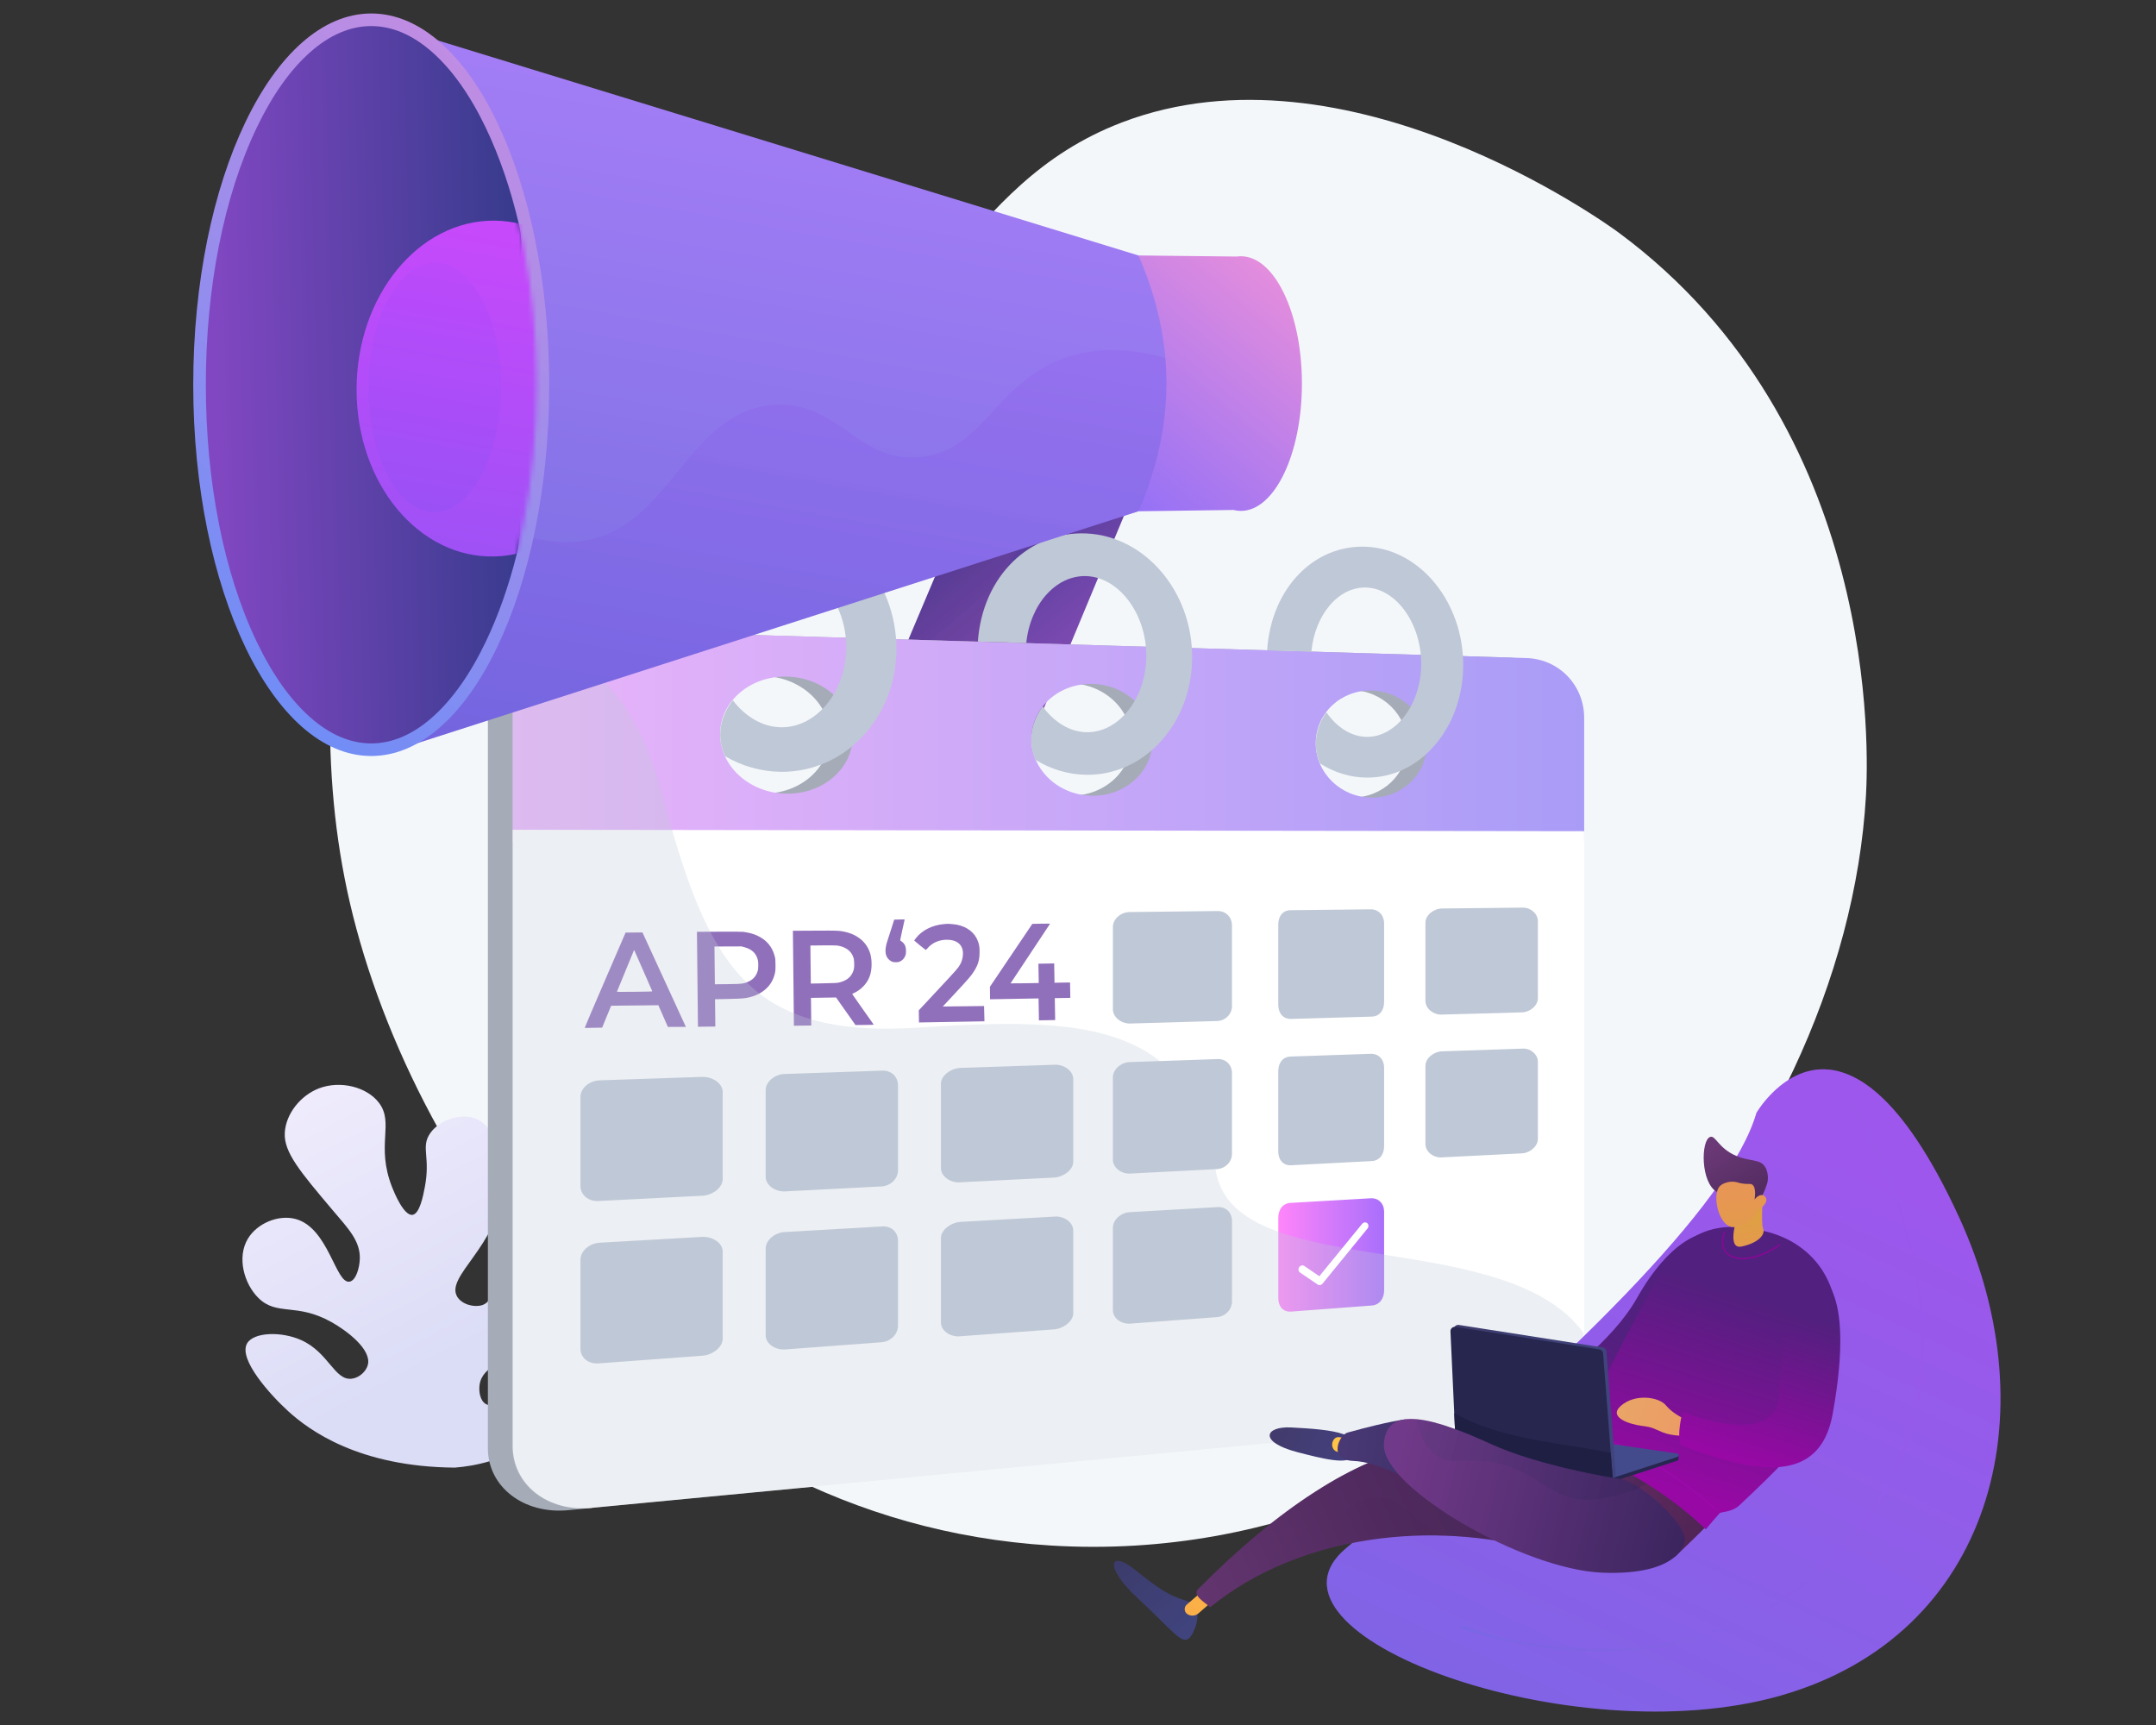 <svg width="480" height="384" viewBox="0 0 480 384" fill="none" xmlns="http://www.w3.org/2000/svg">
<rect x="0" y="0" width="480" height="384" fill="#333333" stroke="none"/>
<path d="M249.833 27.232C212.792 41.346 209.244 77.426 175.893 80.522C146.834 83.22 135.788 57.103 115.398 61.782C84.337 68.911 64.809 139.877 77.284 198.229C90.164 258.482 144.285 338.58 233.945 344.046C334.608 350.183 410.775 258.023 415.425 177.147C415.928 168.401 418.898 95.118 360.436 51.827C357.515 49.664 299.906 8.151 249.833 27.232Z" fill="#F4F7FA"/>
<path d="M101.264 326.705C105.949 326.333 111.943 325.031 117.696 321.27C123.92 317.201 132.027 308.838 129.911 303.569C129.121 301.602 126.846 299.917 124.847 300.078C121.893 300.315 121.549 304.418 116.42 308.88C115.472 309.705 110.572 313.969 108.135 312.532C106.924 311.818 106.566 309.838 106.763 308.334C107.341 303.933 112.713 303.258 117.878 298.494C123.114 293.665 127.479 285.241 124.984 279.545C123.55 276.272 119.758 273.687 117.265 274.414C116.199 274.724 115.524 275.595 112.289 282.583C109.634 288.319 109.044 289.991 107.332 290.535C105.57 291.095 102.831 290.392 101.79 288.656C99.078 284.136 110.797 277.461 111.862 264.809C112.339 259.139 110.805 250.736 105.67 248.934C102.199 247.717 97.254 249.576 95.467 252.761C93.855 255.631 95.813 257.791 94.584 264.24C94.21 266.196 93.443 270.223 91.823 270.435C89.921 270.683 87.793 265.548 87.301 264.298C83.598 254.884 87.844 250.043 84.352 245.473C81.63 241.909 75.706 240.478 71.012 242.278C66.906 243.853 63.62 247.949 63.401 252.193C63.178 256.512 66.81 260.812 74.075 269.41C77.52 273.488 80.261 276.243 80.105 280.296C80.029 282.272 79.246 285.051 77.831 285.305C74.707 285.865 73.17 273.288 65.767 271.346C61.978 270.351 57.27 272.305 55.201 275.721C52.666 279.906 54.364 285.837 57.549 288.956C61.704 293.025 65.966 289.933 73.784 294.304C77.253 296.243 82.704 300.367 81.906 303.778C81.558 305.263 80.002 306.718 78.293 306.912C74.464 307.346 73.199 301.071 67.043 298.312C62.607 296.325 56.474 296.539 55.017 299.041C52.96 302.572 60.265 310.59 64.149 314.132C68.844 318.415 79.916 326.536 101.264 326.705Z" fill="url(#paint0_linear_4916_40768)"/>
<path opacity="0.5" d="M364.07 324.692C363.451 314.196 370.403 292.816 375.461 282.709C380.411 272.819 385.146 257.173 385.193 257.016L385.501 257.109C385.454 257.266 380.711 272.938 375.749 282.853C370.707 292.928 363.775 314.229 364.391 324.673L364.07 324.692Z" fill="#F7F7F7"/>
<path d="M209.12 189.01C215.305 188.614 221.145 184.696 223.658 178.661L259.086 93.562C262.312 85.813 258.673 77.043 250.918 73.933C243.108 70.802 230.933 74.49 227.625 82.321L191.278 168.344C187.852 176.454 191.716 185.323 199.866 188.113C201.873 188.8 207.08 189.141 209.12 189.01Z" fill="url(#paint1_linear_4916_40768)"/>
<path opacity="0.3" d="M250.918 73.933C243.108 70.802 230.933 74.49 227.625 82.321L194.392 160.975C199.953 159.546 206.538 159.674 212.858 154.133C223.379 144.907 218.203 133.084 226.543 122.553C230.355 117.739 237.408 112.671 251.766 111.146L259.086 93.562C262.312 85.813 258.673 77.043 250.918 73.933Z" fill="url(#paint2_linear_4916_40768)"/>
<path d="M349.016 159.908C349.016 152.649 343.138 146.588 335.756 146.368L126.478 140.119C116.523 139.822 108.621 146.516 108.621 155.075V322.396C108.621 330.956 116.55 337.13 126.505 336.181L131.843 335.671L132.124 334.425L335.787 310.164C343.169 309.46 349.016 309.061 349.016 301.803V159.908H349.016ZM170.006 176.653C161.752 176.598 154.995 170.639 154.995 163.343C154.995 156.048 161.752 150.295 170.006 150.491C178.171 150.686 184.727 156.643 184.727 163.797C184.727 170.951 178.171 176.708 170.006 176.653ZM238.458 177.11C230.932 177.06 224.772 171.373 224.772 164.408C224.772 157.444 230.932 151.945 238.458 152.125C245.907 152.303 251.89 157.987 251.89 164.823C251.89 171.658 245.907 177.16 238.458 177.11ZM301.019 177.528C294.128 177.482 288.491 172.043 288.491 165.381C288.491 158.719 294.128 153.453 301.019 153.618C307.842 153.78 313.325 159.216 313.325 165.761C313.325 172.305 307.842 177.573 301.019 177.528Z" fill="#A5ACB7"/>
<path d="M352.695 187.322V159.83C352.695 152.594 347.147 146.704 339.81 146.485L131.804 140.283C127.651 140.16 123.958 141.195 120.891 143.17C116.689 145.872 114.141 150.107 114.141 155.027V187.322L352.695 187.322ZM305.383 153.72C312.163 153.882 317.616 159.298 317.616 165.827C317.616 172.35 312.163 177.6 305.383 177.554C298.537 177.509 292.931 172.09 292.931 165.451C292.931 158.804 298.537 153.557 305.383 153.72ZM243.223 152.237C250.622 152.413 256.571 158.076 256.571 164.895C256.571 171.708 250.622 177.189 243.223 177.139C235.748 177.089 229.624 171.424 229.624 164.484C229.625 157.537 235.748 152.058 243.223 152.237ZM175.23 150.614C183.337 150.808 189.853 156.741 189.853 163.877C189.853 171.005 183.337 176.739 175.23 176.685C167.035 176.63 160.319 170.695 160.319 163.426C160.319 156.149 167.035 150.419 175.23 150.614Z" fill="url(#paint3_linear_4916_40768)"/>
<path d="M114.141 184.711V321.892C114.141 330.419 121.821 336.609 131.706 335.666L339.761 315.828C347.1 315.128 352.695 308.732 352.695 301.492V185.031L114.141 184.711Z" fill="white"/>
<path fill-rule="evenodd" clip-rule="evenodd" d="M200.232 214.092C200.845 213.858 201.29 213.407 201.556 212.747C201.672 212.459 201.695 212.307 201.704 211.783C201.722 210.603 201.394 209.966 200.475 209.403C200.389 209.35 200.42 209.168 200.881 207.071C201.156 205.82 201.39 204.763 201.403 204.722C201.42 204.664 201.181 204.656 200.251 204.685L199.077 204.721L198.383 206.913C198.001 208.118 197.618 209.308 197.531 209.557C197.184 210.551 197.057 211.587 197.196 212.292C197.347 213.06 197.818 213.687 198.49 214.016C198.8 214.168 198.915 214.192 199.383 214.2C199.808 214.208 199.985 214.186 200.232 214.092ZM203.888 208.87C205.234 207.117 207.526 205.95 210.081 205.717C210.408 205.688 210.736 205.659 210.809 205.653C211.152 205.627 212.501 205.74 212.996 205.836C215.362 206.293 217.081 207.662 217.762 209.63C218.023 210.386 218.101 210.959 218.088 212.025C218.067 213.744 217.758 214.776 216.815 216.272C216.237 217.189 215.53 218.009 212.722 221.025L209.899 224.056L214.493 224.004L219.087 223.953L219.131 225.652L219.175 227.351L211.886 227.48L204.597 227.608L204.576 226.257L204.556 224.906L208.524 220.651C213.188 215.65 213.284 215.542 213.765 214.687C214.32 213.702 214.535 212.333 214.287 211.368C213.941 210.022 212.815 209.267 211.057 209.201C209.203 209.132 207.568 209.817 206.467 211.125C206.231 211.406 206.139 211.479 206.07 211.443C205.925 211.367 203.532 209.417 203.531 209.374C203.53 209.353 203.691 209.125 203.888 208.87ZM220.394 219.658L225.113 212.658L229.833 205.659L231.821 205.623C233.403 205.595 233.798 205.602 233.758 205.661C233.273 206.37 224.984 218.882 224.984 218.905C224.984 218.923 226.397 218.912 228.123 218.882L231.262 218.826L231.224 216.676L231.186 214.527L232.942 214.496L234.697 214.465L234.735 216.615L234.773 218.765L236.502 218.734L238.231 218.704L238.261 220.418L238.291 222.132L236.562 222.162L234.833 222.193L234.876 224.633L234.919 227.074L233.111 227.106L231.302 227.138L231.259 224.697L231.216 222.257L225.815 222.352L220.415 222.447L220.405 221.052L220.394 219.658Z" fill="#9170BB"/>
<path fill-rule="evenodd" clip-rule="evenodd" d="M134.75 218.086C132.26 223.848 130.224 228.623 130.225 228.697L130.227 228.831L132.141 228.795L134.055 228.759L135.058 226.322L136.061 223.885L141.318 223.828L146.575 223.772L147.636 226.187L148.697 228.602L150.696 228.596L152.695 228.59L152.406 227.956C151.853 226.742 143.233 207.986 143.131 207.777L143.029 207.566L141.153 207.587L139.276 207.609L134.75 218.086ZM155.278 217.993L155.392 228.559L157.323 228.539L159.254 228.518L159.222 225.478L159.189 222.439L162.159 222.375C165.253 222.308 165.821 222.262 166.927 221.988C169.664 221.311 171.638 219.593 172.357 217.262C172.63 216.377 172.67 216.02 172.651 214.675C172.633 213.487 172.624 213.403 172.447 212.751C171.902 210.753 170.683 209.296 168.773 208.362C167.837 207.903 166.849 207.625 165.496 207.439C165.179 207.396 163.432 207.383 160.096 207.401L155.165 207.427L155.278 217.993ZM176.639 217.764L176.752 228.331L178.684 228.31L180.615 228.289L180.582 225.212L180.549 222.136L183.007 222.097C184.359 222.075 185.615 222.055 185.799 222.052L186.133 222.046L188.298 225.115L190.462 228.184L192.506 228.162C194.127 228.144 194.541 228.125 194.504 228.066C194.479 228.026 193.394 226.492 192.094 224.658C190.793 222.823 189.73 221.304 189.731 221.28C189.732 221.257 189.96 221.129 190.236 220.996C190.954 220.651 191.544 220.232 192.121 219.657C193.464 218.321 194.07 216.711 194.046 214.535C194.028 212.804 193.638 211.511 192.766 210.288C191.736 208.845 189.957 207.784 187.897 207.385C186.685 207.151 186.514 207.145 181.457 207.172L176.526 207.198L176.639 217.764ZM165.649 210.832C166.988 211.18 167.89 211.824 168.377 212.783C168.737 213.492 168.834 213.986 168.813 215.004C168.797 215.709 168.771 215.91 168.648 216.277C168.303 217.297 167.728 217.966 166.793 218.433C165.68 218.99 165.284 219.042 161.889 219.08L159.153 219.11L159.108 214.906L159.063 210.701L162.063 210.69L165.062 210.679L165.649 210.832ZM186.306 210.478C186.99 210.57 187.453 210.7 188.009 210.956C188.983 211.406 189.627 212.1 189.97 213.072C190.112 213.475 190.14 213.661 190.169 214.382C190.211 215.395 190.125 215.894 189.791 216.589C189.276 217.658 188.297 218.361 186.853 218.701C186.317 218.827 186.088 218.84 183.397 218.894L180.515 218.951L180.469 214.715L180.424 210.479L183.16 210.451C184.673 210.436 186.079 210.448 186.306 210.478ZM143.231 216.115C144.31 218.577 145.207 220.625 145.223 220.665C145.247 220.724 144.437 220.747 141.29 220.781C137.817 220.818 137.332 220.813 137.36 220.736C137.444 220.507 141.067 211.686 141.118 211.587C141.165 211.494 141.184 211.489 141.223 211.556C141.248 211.602 142.152 213.653 143.231 216.115Z" fill="#9170BB"/>
<path d="M274.279 205.995C274.279 204.214 272.972 202.787 271.081 202.809L251.507 203.03C249.558 203.052 247.773 204.544 247.773 206.358V224.668C247.773 226.482 249.673 227.899 251.621 227.844L270.927 227.292C272.819 227.238 274.279 225.751 274.279 223.97V205.995Z" fill="#BFC8D6"/>
<path d="M308.151 205.538C308.151 203.8 306.955 202.406 305.154 202.426L287.327 202.62C285.474 202.641 284.59 204.078 284.59 205.846V223.692C284.59 225.46 285.607 226.87 287.46 226.818L305.392 226.307C307.193 226.256 308.151 224.819 308.151 223.081V205.538Z" fill="#BFC8D6"/>
<path d="M342.385 205.083C342.385 203.387 340.771 202.028 339.056 202.047L321.023 202.24C319.258 202.26 317.352 203.67 317.352 205.396V222.817C317.352 224.543 319.146 225.905 320.91 225.855L338.876 225.358C340.592 225.309 342.385 223.897 342.385 222.202V205.083Z" fill="#BFC8D6"/>
<path d="M274.279 238.872C274.279 237.091 272.972 235.695 271.081 235.76L251.507 236.434C249.558 236.502 247.773 238.034 247.773 239.848V258.158C247.773 259.972 249.673 261.346 251.621 261.245L270.927 260.246C272.819 260.148 274.279 258.627 274.279 256.847V238.872Z" fill="#BFC8D6"/>
<path d="M308.151 237.628C308.151 235.89 306.955 234.526 305.154 234.588L287.327 235.198C285.474 235.262 284.59 236.722 284.59 238.49V256.337C284.59 258.105 285.607 259.49 287.46 259.394L305.392 258.464C307.193 258.371 308.151 256.91 308.151 255.172V237.628Z" fill="#BFC8D6"/>
<path d="M342.385 236.396C342.385 234.7 340.771 233.373 339.056 233.432L321.023 234.032C319.258 234.092 317.352 235.536 317.352 237.262V254.683C317.352 256.409 319.146 257.738 320.91 257.646L338.876 256.743C340.592 256.654 342.385 255.211 342.385 253.515V236.396Z" fill="#BFC8D6"/>
<path d="M160.894 243.062C160.894 241.138 158.548 239.649 156.339 239.725L133.525 240.496C131.244 240.574 129.234 242.219 129.234 244.182V263.996C129.234 265.959 130.957 267.471 133.239 267.353L156.403 266.176C158.612 266.062 160.894 264.404 160.894 262.48V243.062Z" fill="#BFC8D6"/>
<path d="M199.92 241.607C199.92 239.733 198.505 238.262 196.41 238.335L174.66 239.083C172.499 239.158 170.469 240.776 170.469 242.687V261.975C170.469 263.886 172.643 265.325 174.804 265.213L196.206 264.109C198.301 264.001 199.92 262.399 199.92 260.525V241.607Z" fill="#BFC8D6"/>
<path d="M238.939 240.201C238.939 238.375 236.873 236.953 234.884 237.022L213.852 237.729C211.801 237.8 209.488 239.371 209.488 241.233V260.024C209.488 261.886 211.569 263.302 213.62 263.196L234.681 262.133C236.67 262.03 238.939 260.458 238.939 258.632L238.939 240.201Z" fill="#BFC8D6"/>
<path d="M274.279 271.75C274.279 269.97 272.972 268.604 271.081 268.713L251.507 269.841C249.558 269.953 247.773 271.526 247.773 273.34V291.651C247.773 293.465 249.673 294.795 251.621 294.649L270.927 293.203C272.819 293.061 274.279 291.506 274.279 289.726V271.75Z" fill="#BFC8D6"/>
<path d="M308.151 269.716C308.151 267.978 306.955 266.644 305.154 266.748L287.327 267.774C285.474 267.881 284.59 269.364 284.59 271.132V288.979C284.59 290.747 285.607 292.106 287.46 291.968L305.392 290.619C307.193 290.485 308.151 288.998 308.151 287.26V269.716Z" fill="url(#paint4_linear_4916_40768)"/>
<path d="M160.894 278.58C160.894 276.656 158.548 275.216 156.339 275.344L133.525 276.64C131.244 276.772 129.234 278.461 129.234 280.423V300.237C129.234 302.2 130.957 303.673 133.239 303.502L156.403 301.793C158.612 301.628 160.894 299.922 160.894 297.998V278.58Z" fill="#BFC8D6"/>
<path d="M199.92 276.209C199.92 274.335 198.505 272.898 196.41 273.019L174.66 274.269C172.499 274.393 170.469 276.056 170.469 277.967V297.255C170.469 299.166 172.643 300.558 174.804 300.396L196.206 298.796C198.301 298.64 199.92 297.001 199.92 295.127V276.209Z" fill="#BFC8D6"/>
<path d="M238.939 273.911C238.939 272.085 236.873 270.704 234.884 270.819L213.852 272.006C211.801 272.124 209.488 273.741 209.488 275.602V294.394C209.488 296.255 211.569 297.628 213.62 297.474L234.681 295.932C236.67 295.783 238.939 294.168 238.939 292.342L238.939 273.911Z" fill="#BFC8D6"/>
<path d="M173.856 115.599C160.022 114.95 148.457 125.439 147.332 140.747L159.147 141.099C160.105 131.993 166.479 125.235 173.856 125.533C181.779 125.852 188.409 134.34 188.409 144.117C188.409 153.894 181.779 162.026 173.856 161.896C169.709 161.828 165.88 159.492 163.146 155.875C161.559 157.919 158.818 162.615 161.413 168.328C165.144 170.512 169.382 171.768 173.856 171.812C188.146 171.953 199.575 159.692 199.575 144.436C199.575 129.179 188.146 116.269 173.856 115.599Z" fill="#BFC8D6"/>
<path d="M241.913 118.755C229.283 118.163 218.733 128.203 217.707 142.823L228.484 143.144C229.359 134.443 235.177 127.977 241.913 128.249C249.15 128.541 255.209 136.644 255.209 145.992C255.209 155.34 249.15 163.119 241.913 163C238.126 162.938 234.63 160.709 232.134 157.255C230.686 159.209 228.184 163.697 230.553 169.153C233.958 171.238 237.827 172.436 241.913 172.476C254.969 172.605 265.419 160.875 265.419 146.283C265.42 131.692 254.969 119.368 241.913 118.755Z" fill="#BFC8D6"/>
<path d="M304.237 121.713C292.686 121.171 283.042 130.789 282.105 144.765L291.956 145.059C292.755 136.738 298.075 130.545 304.237 130.794C310.861 131.061 316.408 138.806 316.408 147.751C316.408 156.696 310.861 164.144 304.237 164.035C300.773 163.978 297.575 161.849 295.293 158.548C293.968 160.418 291.681 164.711 293.847 169.927C296.96 171.919 300.5 173.063 304.237 173.1C316.189 173.218 325.761 161.985 325.761 148.018C325.761 134.05 316.188 122.274 304.237 121.713Z" fill="#BFC8D6"/>
<path opacity="0.3" d="M352.554 296.729V301.494C352.554 308.73 347.006 315.127 339.67 315.827L131.568 335.665C121.687 336.607 114 330.418 114 321.894V155.027C114 150.108 116.545 145.787 120.747 143.086C129.83 145.952 141.365 154.049 147.266 176.234C157.602 215.073 166.396 231.356 205.185 228.721C229.347 227.08 247.536 227.273 258.743 236.628C264.717 241.607 268.756 249.227 270.672 260.635C271.791 267.302 276.784 271.267 283.882 273.932C290.79 276.536 299.478 277.908 308.686 279.383C325.404 282.049 344.087 285.024 352.554 296.729Z" fill="#BFC8D6"/>
<path d="M293.84 286.075C293.674 286.088 293.506 286.048 293.363 285.95L289.428 283.274C289.062 283.026 288.981 282.498 289.245 282.096C289.51 281.694 290.021 281.57 290.385 281.819L293.729 284.097L303.264 272.429C303.563 272.063 304.071 272.002 304.398 272.294C304.726 272.586 304.748 273.119 304.449 273.486L294.439 285.75C294.28 285.945 294.061 286.057 293.84 286.075Z" fill="white"/>
<path d="M391.042 247.745C391.042 247.745 410.232 214.516 436.185 271.024C456.393 315.026 443.332 363.978 396.58 377.41C349.829 390.842 276.809 363.714 299.729 344.596C348.347 304.042 385.247 268.096 391.042 247.745Z" fill="url(#paint5_linear_4916_40768)"/>
<g opacity="0.35">
<path d="M415.121 277.607C416.488 281.631 416.797 293.097 416.22 306.282C415.706 318.045 416.774 324.194 398.061 332.749C391.647 335.682 387.211 344.987 377.39 350.522C372.937 353.032 356.164 362.112 334.502 358.443C320.169 356.015 309.497 348.985 302.311 342.435C349.645 302.769 385.349 267.735 391.042 247.746C391.042 247.746 398.053 235.615 409.329 238.487C406.594 241.537 405.665 249.749 415.121 277.607Z" fill="url(#paint6_linear_4916_40768)"/>
</g>
<g opacity="0.13">
<path d="M321.752 364.044C343.862 376.253 380.789 383.705 408.3 363.271C433.773 344.351 436.043 312.666 436.892 302.996C438.376 286.097 435.075 271.381 430.314 259.512C432.227 262.855 434.186 266.672 436.184 271.024C456.393 315.026 443.332 363.978 396.58 377.41C350.562 390.631 279.093 364.555 298.721 345.502C304.299 351.794 311.825 358.562 321.752 364.044Z" fill="url(#paint7_linear_4916_40768)"/>
</g>
<path opacity="0.3" d="M356.584 367.668C357.239 367.668 357.897 367.661 358.562 367.646C375.638 367.265 399.612 361.593 416.849 336.739C431.409 315.747 429.46 292.055 425.262 275.878C420.718 258.369 412.63 245.645 412.549 245.519C412.458 245.377 412.27 245.337 412.129 245.427C411.987 245.518 411.946 245.706 412.037 245.847C412.118 245.973 420.161 258.628 424.678 276.047C428.84 292.097 430.774 315.595 416.35 336.392C399.258 361.036 375.483 366.66 358.549 367.038C340.173 367.447 325.686 361.958 325.541 361.902C325.386 361.842 325.209 361.92 325.149 362.077C325.088 362.234 325.166 362.41 325.323 362.47C325.463 362.524 339.047 367.668 356.584 367.668Z" fill="url(#paint8_linear_4916_40768)"/>
<path d="M276.265 57.043C275.96 57.043 275.658 57.066 275.358 57.108L253.458 56.867V113.812L274.606 113.522C275.149 113.66 275.703 113.732 276.265 113.732C283.771 113.732 289.855 101.042 289.855 85.388C289.855 69.734 283.771 57.043 276.265 57.043Z" fill="url(#paint9_linear_4916_40768)"/>
<path d="M253.458 56.867C261.754 75.829 261.754 94.723 253.458 113.811L90.548 166.189L88.866 6.363L253.458 56.867Z" fill="url(#paint10_linear_4916_40768)"/>
<path opacity="0.3" d="M134.526 119.211C150.015 113.343 154.828 90.871 172.811 90.115C186.922 89.521 191.173 103.222 204.999 101.744C219.151 100.232 221.528 84.973 237.377 79.595C244.584 77.149 252.122 77.601 259.44 79.668C260.422 90.993 258.438 102.355 253.458 113.813L90.548 166.19L100.186 111.925C116.249 121.294 127.016 122.056 134.526 119.211Z" fill="url(#paint11_linear_4916_40768)"/>
<path d="M82.649 168.293C60.764 168.293 43.021 131.291 43.021 85.647C43.021 40.002 60.764 3 82.649 3C104.535 3 122.277 40.002 122.277 85.647C122.277 131.291 104.535 168.293 82.649 168.293Z" fill="url(#paint12_linear_4916_40768)"/>
<path d="M82.649 165.49C78.003 165.49 73.437 163.54 69.079 159.696C64.644 155.783 60.633 150.124 57.157 142.875C49.85 127.635 45.825 107.312 45.825 85.647C45.825 63.983 49.85 43.659 57.157 28.419C60.633 21.17 64.644 15.511 69.079 11.598C73.437 7.754 78.003 5.805 82.649 5.805C87.296 5.805 91.861 7.754 96.219 11.598C100.655 15.511 104.666 21.17 108.142 28.419C111.197 34.791 113.679 42.052 115.532 49.928C118.111 60.889 110.657 72.331 110.657 84.937C110.657 98.341 117.933 111.943 115.027 123.434C113.237 130.515 110.928 137.064 108.142 142.875C104.666 150.124 100.655 155.783 96.219 159.696C91.861 163.54 87.296 165.49 82.649 165.49Z" fill="url(#paint13_linear_4916_40768)"/>
<mask id="mask0_4916_40768" style="mask-type:luminance" maskUnits="userSpaceOnUse" x="45" y="5" width="75" height="161">
<path d="M82.641 165.493C77.995 165.493 73.429 163.544 69.071 159.7C64.636 155.787 60.624 150.128 57.148 142.879C49.841 127.639 45.817 107.316 45.817 85.651C45.817 63.986 49.841 43.663 57.148 28.423C60.624 21.174 64.636 15.515 69.071 11.602C73.429 7.758 77.995 5.809 82.641 5.809C87.287 5.809 91.853 7.758 96.211 11.602C100.646 15.515 104.658 21.174 108.134 28.423C115.441 43.663 119.465 63.986 119.465 85.651C119.465 107.316 115.441 127.639 108.134 142.879C104.658 150.128 100.646 155.787 96.211 159.7C91.853 163.544 87.287 165.493 82.641 165.493Z" fill="white"/>
</mask>
<g mask="url(#mask0_4916_40768)">
<path d="M79.382 86.734C79.382 107.673 93.247 124.299 110.109 123.875C126.71 123.457 139.98 106.621 139.98 86.265C139.98 65.909 126.71 49.279 110.109 49.118C93.247 48.955 79.382 65.795 79.382 86.734Z" fill="url(#paint14_linear_4916_40768)"/>
</g>
<mask id="mask1_4916_40768" style="mask-type:luminance" maskUnits="userSpaceOnUse" x="45" y="5" width="75" height="161">
<path d="M82.641 165.493C77.995 165.493 73.429 163.544 69.071 159.7C64.636 155.787 60.624 150.128 57.148 142.879C49.841 127.639 45.817 107.316 45.817 85.651C45.817 63.986 49.841 43.663 57.148 28.423C60.624 21.174 64.636 15.515 69.071 11.602C73.429 7.758 77.995 5.809 82.641 5.809C87.287 5.809 91.853 7.758 96.211 11.602C100.646 15.515 104.658 21.174 108.134 28.423C115.441 43.663 119.465 63.986 119.465 85.651C119.465 107.316 115.441 127.639 108.134 142.879C104.658 150.128 100.646 155.787 96.211 159.7C91.853 163.544 87.287 165.493 82.641 165.493Z" fill="white"/>
</mask>
<g mask="url(#mask1_4916_40768)">
<path opacity="0.3" d="M82.048 86.394C82.048 101.943 88.804 114.289 97.019 113.974C105.108 113.664 111.574 101.162 111.574 86.046C111.574 70.93 105.108 58.581 97.019 58.462C88.804 58.341 82.048 70.846 82.048 86.394Z" fill="url(#paint15_linear_4916_40768)"/>
</g>
<path d="M264.886 364.528C266.105 363.216 268.288 357.569 264.306 356.409C260.301 355.242 258.076 353.764 252.561 349.344C247.047 344.924 245.631 348.72 253.419 355.899C261.208 363.078 263.153 366.393 264.886 364.528Z" fill="url(#paint16_linear_4916_40768)"/>
<path d="M270.105 356.279L266.825 359.143C266.14 359.741 265.143 359.818 264.374 359.332C264.016 359.105 263.787 358.722 263.756 358.299C263.726 357.876 263.898 357.464 264.22 357.189L269.015 353.086L270.105 356.279Z" fill="url(#paint17_linear_4916_40768)"/>
<path d="M368.352 328.702C374.148 333.779 362.05 350.43 342.723 345.033C319.303 338.493 289.518 341.432 269.44 357.779C268.275 356.743 265.39 355.117 266.71 353.783C284.848 335.442 301.647 324.913 315.562 322.088C336.599 317.816 351.849 314.245 368.352 328.702Z" fill="url(#paint18_linear_4916_40768)"/>
<g opacity="0.24">
<path d="M300.411 335.676C297.014 337.652 296.289 333.637 294.536 330.995C302.06 326.376 309.125 323.395 315.566 322.088C336.603 317.816 351.853 314.245 368.356 328.702C374.151 333.779 362.053 350.43 342.727 345.033C335.737 343.081 328.177 341.995 320.481 341.836C314.29 337.943 309.225 329.011 300.411 335.676Z" fill="#552D63"/>
</g>
<path d="M371.772 346.049L372.961 346.503C372.961 346.503 380.657 339.238 382.028 337.386C383.701 335.127 364.858 329.367 358.739 321.831C352.309 313.912 357.389 331.232 357.389 331.232L371.772 346.049Z" fill="url(#paint19_linear_4916_40768)"/>
<path d="M378.75 274.766C378.75 274.766 371.918 275.702 364.427 288.985C358.795 298.973 346.567 307.247 346.567 307.247L345.311 315.105L355.46 316.888L359.091 314.498L368.994 293.427L378.75 274.766Z" fill="url(#paint20_linear_4916_40768)"/>
<path d="M391.993 273.918C391.993 273.918 408.833 275.995 409.195 295.372C409.528 313.254 403.077 320.182 387.246 335.093C385.654 336.592 383.072 336.593 382.881 336.808C381.853 337.968 380.81 339.176 379.757 340.44C365.589 326.844 349.613 322.239 349.613 322.239C349.613 322.239 364.388 291.673 370.88 281.541C377.574 271.095 387.67 272.879 391.993 273.918Z" fill="url(#paint21_linear_4916_40768)"/>
<g opacity="0.2">
<path d="M364.034 319.059C371.143 322.862 381.218 322.432 384.923 317.725C387.713 314.181 388.165 312.86 391.562 307.293C394.294 302.815 395.624 302.097 401.595 298.327C403.848 296.904 406.405 294.845 408.913 291.758C409.071 292.892 409.171 294.092 409.195 295.373C409.528 313.255 403.077 320.183 387.246 335.094C385.654 336.593 383.073 336.594 382.881 336.809C381.853 337.969 380.81 339.177 379.757 340.441C365.589 326.845 349.613 322.24 349.613 322.24C349.613 322.24 352.065 317.433 355.313 310.673C357.668 314.619 359.474 316.619 364.034 319.059Z" fill="url(#paint22_linear_4916_40768)"/>
</g>
<path d="M375.648 319.626C375.648 319.626 372.457 319.773 370.19 318.86C367.924 317.947 368.11 317.738 365.501 317.406C362.965 317.084 357.97 315.579 360.798 313.007C363.946 310.144 369.342 310.947 370.892 312.847C372.387 314.68 374.977 315.843 374.977 315.843L375.648 319.626Z" fill="url(#paint23_linear_4916_40768)"/>
<path d="M404.114 283.578C404.114 283.578 413.466 284.667 408.009 314.785C405.178 330.405 391.187 328.206 374.292 321.752C373.148 319.359 374.62 314.288 374.62 314.288C374.62 314.288 395.61 322.943 396.153 310.317C396.762 296.16 398.657 282.083 404.114 283.578Z" fill="url(#paint24_linear_4916_40768)"/>
<path d="M388.076 280.323C392.079 280.323 396.146 277.359 396.341 277.215C396.408 277.166 396.423 277.07 396.372 277.003C396.323 276.935 396.227 276.921 396.16 276.971C396.106 277.011 390.761 280.908 386.434 279.826C385.235 279.527 384.414 278.94 383.995 278.083C383.195 276.451 384.101 274.359 384.11 274.338C384.144 274.261 384.109 274.172 384.032 274.138C383.954 274.104 383.866 274.139 383.832 274.215C383.792 274.306 382.861 276.459 383.721 278.217C384.182 279.158 385.07 279.799 386.36 280.121C386.923 280.262 387.499 280.323 388.076 280.323Z" fill="#890897"/>
<path d="M382.125 336.189C382.167 336.189 382.208 336.172 382.238 336.139C382.295 336.076 382.289 335.98 382.227 335.924C382.076 335.788 367.001 322.294 353.392 318.966C353.308 318.944 353.228 318.997 353.208 319.077C353.188 319.159 353.238 319.241 353.319 319.261C366.854 322.571 381.873 336.014 382.024 336.15C382.053 336.176 382.089 336.189 382.125 336.189Z" fill="#9D09AB"/>
<path d="M392.594 264.816C392.594 264.816 391.959 272.115 392.532 273.497C393.105 274.879 391.295 276.764 387.717 277.49C384.139 278.215 386.972 270.212 386.972 270.212L392.594 264.816Z" fill="url(#paint25_linear_4916_40768)"/>
<path d="M382.285 265.36C378.566 263.332 378.644 253.812 380.747 253.087C381.955 252.671 382.55 255.605 386.534 257.303C389.636 258.626 391.844 257.941 392.975 259.766C393.507 260.624 393.71 261.889 393.538 262.954C393.449 263.502 393.202 264.213 392.612 265.593C392.088 266.818 392.131 266.772 391.967 267.13C391.573 267.991 390.774 269.469 389.137 271.328C388.917 270.804 388.607 270.162 388.169 269.481C388.001 269.219 387.329 268.198 386.434 267.406C384.804 265.964 383.351 265.942 382.285 265.36Z" fill="url(#paint26_linear_4916_40768)"/>
<path d="M391.32 269.384C391.32 269.384 389.928 272.791 386.122 273.152C382.715 273.475 381.005 265.992 382.9 264.041C383.533 263.39 384.936 262.937 386.159 263.076C386.881 263.158 387.162 263.408 388.344 263.52C389.435 263.623 389.713 263.459 390.071 263.675C390.52 263.944 390.941 264.713 390.637 267.03C391.175 266.275 391.907 265.901 392.496 266.071C392.59 266.098 392.847 266.219 393.015 266.436C393.625 267.224 393.014 268.454 391.32 269.384Z" fill="url(#paint27_linear_4916_40768)"/>
<path d="M373.404 323.673C373.558 323.695 373.699 323.806 373.738 323.952C373.744 323.974 373.684 324.737 373.686 324.76C373.701 324.937 373.592 325.102 373.422 325.157L359.103 329.808L332.343 319.328L345.057 320.3L373.404 323.673Z" fill="#26264F"/>
<path d="M373.41 323.569C373.586 323.595 373.722 323.739 373.737 323.916C373.752 324.094 373.643 324.258 373.473 324.313L359.154 328.964L332.393 318.484L345.108 319.457L373.41 323.569Z" fill="#444B8C"/>
<path d="M359.785 328.755L357.652 300.839C357.618 300.392 357.28 300.027 356.837 299.957L324.79 294.941C324.503 294.896 324.211 294.983 323.995 295.177C323.779 295.371 323.661 295.651 323.675 295.942L324.877 321.961C324.898 322.41 325.225 322.785 325.667 322.867L358.96 329.031L359.785 328.755Z" fill="url(#paint28_linear_4916_40768)"/>
<path d="M359.102 329.807L356.902 301.276C356.867 300.829 356.53 300.464 356.087 300.395L324.039 295.379C323.752 295.334 323.46 295.42 323.244 295.614C323.028 295.808 322.91 296.089 322.924 296.379L324.127 322.402C324.147 322.849 324.472 323.224 324.912 323.307L359.102 329.807Z" fill="#26264F"/>
<path d="M359.102 329.808L324.912 323.308C324.472 323.225 324.147 322.85 324.126 322.403L323.764 314.555C333.948 320.339 346.712 321.074 358.607 323.394L359.102 329.808Z" fill="#1F1F44"/>
<path d="M301.199 323.961C301.666 322.338 302.699 320.545 299.012 319.236C296.335 318.286 291.685 317.981 287.459 317.764C281.537 317.461 280.175 321.004 288.83 323.258C294.498 324.734 300.534 326.269 301.199 323.961Z" fill="url(#paint29_linear_4916_40768)"/>
<path d="M296.584 321.475C296.528 322.383 297.106 323.096 297.861 323.204C299.614 323.454 299.285 322.552 299.34 321.644C299.396 320.736 300.105 320.105 298.063 319.915C297.303 319.844 296.639 320.567 296.584 321.475Z" fill="url(#paint30_linear_4916_40768)"/>
<path d="M314.566 316.253L312.837 315.98C312.837 315.98 309.467 316.296 300.181 318.856C298.193 319.186 295.483 324.988 301.308 325.215C307.133 325.443 314.222 329.781 314.222 329.781L314.566 316.253Z" fill="url(#paint31_linear_4916_40768)"/>
<path d="M375.041 343.247C375.041 343.247 374.193 350.776 356.686 350.091C339.18 349.406 307.905 331.232 308.102 321.696C308.299 312.159 319.937 315.969 331.987 321.481C342.157 326.134 357.867 328.829 361.087 329.328C365.209 329.968 376.037 339.631 375.041 343.247Z" fill="url(#paint32_linear_4916_40768)"/>
<g opacity="0.2">
<path d="M352.131 333.813C344.028 332.987 342.208 327.172 332.125 325.491C325.59 324.401 323.283 326.331 319.952 324.1C317.322 322.339 315.98 319.269 315.334 315.934C319.803 316.312 325.834 318.669 331.983 321.482C341.861 326.001 356.965 328.673 360.775 329.281C360.888 329.299 363.442 328.385 363.442 328.385C363.442 328.385 365.344 329.471 366.707 330.329C361.395 333.177 355.091 334.115 352.131 333.813Z" fill="url(#paint33_linear_4916_40768)"/>
</g>
<defs>
<linearGradient id="paint0_linear_4916_40768" x1="56.785" y1="227.678" x2="96.959" y2="304.338" gradientUnits="userSpaceOnUse">
<stop stop-color="#F5F0FE"/>
<stop offset="0.996" stop-color="#DBDCF6"/>
</linearGradient>
<linearGradient id="paint1_linear_4916_40768" x1="201.317" y1="102.906" x2="249.208" y2="159.386" gradientUnits="userSpaceOnUse">
<stop stop-color="#2B2E84"/>
<stop offset="1" stop-color="#9954C0"/>
</linearGradient>
<linearGradient id="paint2_linear_4916_40768" x1="207.217" y1="97.904" x2="255.107" y2="154.384" gradientUnits="userSpaceOnUse">
<stop stop-color="#4B317E"/>
<stop offset="1" stop-color="#B85CB6"/>
</linearGradient>
<linearGradient id="paint3_linear_4916_40768" x1="114.141" y1="163.798" x2="352.695" y2="163.798" gradientUnits="userSpaceOnUse">
<stop stop-color="#E9B4F9"/>
<stop offset="1" stop-color="#A99CF7"/>
</linearGradient>
<linearGradient id="paint4_linear_4916_40768" x1="284.59" y1="279.36" x2="308.151" y2="279.36" gradientUnits="userSpaceOnUse">
<stop stop-color="#FF85FA"/>
<stop offset="1" stop-color="#A86FFB"/>
</linearGradient>
<linearGradient id="paint5_linear_4916_40768" x1="408.712" y1="257.61" x2="294.814" y2="500.921" gradientUnits="userSpaceOnUse">
<stop stop-color="#9D57EC"/>
<stop offset="0.996" stop-color="#686FE1"/>
</linearGradient>
<linearGradient id="paint6_linear_4916_40768" x1="395.636" y1="251.491" x2="281.738" y2="494.801" gradientUnits="userSpaceOnUse">
<stop stop-color="#9D57EC"/>
<stop offset="0.996" stop-color="#686FE1"/>
</linearGradient>
<linearGradient id="paint7_linear_4916_40768" x1="408.712" y1="257.61" x2="294.814" y2="500.921" gradientUnits="userSpaceOnUse">
<stop stop-color="#9D57EC"/>
<stop offset="0.996" stop-color="#686FE1"/>
</linearGradient>
<linearGradient id="paint8_linear_4916_40768" x1="428.309" y1="306.524" x2="325.128" y2="306.524" gradientUnits="userSpaceOnUse">
<stop stop-color="#9D57EC"/>
<stop offset="0.996" stop-color="#686FE1"/>
</linearGradient>
<linearGradient id="paint9_linear_4916_40768" x1="285.726" y1="62.805" x2="247.069" y2="108.395" gradientUnits="userSpaceOnUse">
<stop offset="0.004" stop-color="#E38DDD"/>
<stop offset="1" stop-color="#9571F6"/>
</linearGradient>
<linearGradient id="paint10_linear_4916_40768" x1="183.223" y1="-0.734" x2="139.026" y2="243.728" gradientUnits="userSpaceOnUse">
<stop stop-color="#AA80F9"/>
<stop offset="0.996" stop-color="#6165D7"/>
</linearGradient>
<linearGradient id="paint11_linear_4916_40768" x1="198.345" y1="-0.285" x2="153.598" y2="247.22" gradientUnits="userSpaceOnUse">
<stop stop-color="#AB68F8"/>
<stop offset="0.996" stop-color="#584DD2"/>
</linearGradient>
<linearGradient id="paint12_linear_4916_40768" x1="126.669" y1="33.732" x2="38.63" y2="137.561" gradientUnits="userSpaceOnUse">
<stop offset="0.004" stop-color="#BF8DE3"/>
<stop offset="1" stop-color="#718DF6"/>
</linearGradient>
<linearGradient id="paint13_linear_4916_40768" x1="132.835" y1="84.368" x2="47.964" y2="86.531" gradientUnits="userSpaceOnUse">
<stop stop-color="#253880"/>
<stop offset="1" stop-color="#8147C2"/>
</linearGradient>
<linearGradient id="paint14_linear_4916_40768" x1="124.052" y1="6.994" x2="95.195" y2="166.607" gradientUnits="userSpaceOnUse">
<stop stop-color="#E044FF"/>
<stop offset="0.996" stop-color="#8756F3"/>
</linearGradient>
<linearGradient id="paint15_linear_4916_40768" x1="107.414" y1="27.557" x2="86.122" y2="145.327" gradientUnits="userSpaceOnUse">
<stop stop-color="#C744FF"/>
<stop offset="0.996" stop-color="#7256F3"/>
</linearGradient>
<linearGradient id="paint16_linear_4916_40768" x1="265.733" y1="363.808" x2="250.198" y2="345.966" gradientUnits="userSpaceOnUse">
<stop stop-color="#40447E"/>
<stop offset="0.996" stop-color="#3C3B6B"/>
</linearGradient>
<linearGradient id="paint17_linear_4916_40768" x1="307.068" y1="306.212" x2="136.967" y2="521.48" gradientUnits="userSpaceOnUse">
<stop stop-color="#FFC444"/>
<stop offset="0.996" stop-color="#F36F56"/>
</linearGradient>
<linearGradient id="paint18_linear_4916_40768" x1="374.343" y1="315.687" x2="253.801" y2="370.549" gradientUnits="userSpaceOnUse">
<stop stop-color="#311944"/>
<stop offset="1" stop-color="#6B3976"/>
</linearGradient>
<linearGradient id="paint19_linear_4916_40768" x1="416.847" y1="346.174" x2="312.19" y2="320.025" gradientUnits="userSpaceOnUse">
<stop stop-color="#311944"/>
<stop offset="1" stop-color="#893976"/>
</linearGradient>
<linearGradient id="paint20_linear_4916_40768" x1="328.596" y1="359.693" x2="359.799" y2="296.829" gradientUnits="userSpaceOnUse">
<stop stop-color="#9808A5"/>
<stop offset="0.996" stop-color="#52207E"/>
</linearGradient>
<linearGradient id="paint21_linear_4916_40768" x1="373.189" y1="332.453" x2="387.529" y2="287.911" gradientUnits="userSpaceOnUse">
<stop stop-color="#9808A5"/>
<stop offset="0.996" stop-color="#52207E"/>
</linearGradient>
<linearGradient id="paint22_linear_4916_40768" x1="373.189" y1="332.454" x2="387.529" y2="287.912" gradientUnits="userSpaceOnUse">
<stop stop-color="#9808A5"/>
<stop offset="0.996" stop-color="#52207E"/>
</linearGradient>
<linearGradient id="paint23_linear_4916_40768" x1="377.378" y1="318.016" x2="322.708" y2="299.875" gradientUnits="userSpaceOnUse">
<stop stop-color="#EC9A64"/>
<stop offset="1" stop-color="#E4BD6D"/>
</linearGradient>
<linearGradient id="paint24_linear_4916_40768" x1="383.596" y1="338.851" x2="398.684" y2="291.985" gradientUnits="userSpaceOnUse">
<stop offset="0.283" stop-color="#9808A5"/>
<stop offset="0.996" stop-color="#52207E"/>
</linearGradient>
<linearGradient id="paint25_linear_4916_40768" x1="390.785" y1="281.827" x2="387.949" y2="260.481" gradientUnits="userSpaceOnUse">
<stop stop-color="#E89655"/>
<stop offset="1" stop-color="#D6A831"/>
</linearGradient>
<linearGradient id="paint26_linear_4916_40768" x1="399.292" y1="282.975" x2="382.545" y2="254.438" gradientUnits="userSpaceOnUse">
<stop stop-color="#311944"/>
<stop offset="1" stop-color="#6B3976"/>
</linearGradient>
<linearGradient id="paint27_linear_4916_40768" x1="387.41" y1="264.602" x2="390.823" y2="296.399" gradientUnits="userSpaceOnUse">
<stop stop-color="#E89655"/>
<stop offset="1" stop-color="#D6A831"/>
</linearGradient>
<linearGradient id="paint28_linear_4916_40768" x1="360.741" y1="313.139" x2="322.759" y2="310.814" gradientUnits="userSpaceOnUse">
<stop stop-color="#40447E"/>
<stop offset="0.996" stop-color="#3C3B6B"/>
</linearGradient>
<linearGradient id="paint29_linear_4916_40768" x1="301.08" y1="324.272" x2="283.572" y2="317.152" gradientUnits="userSpaceOnUse">
<stop stop-color="#43407E"/>
<stop offset="0.996" stop-color="#423B6B"/>
</linearGradient>
<linearGradient id="paint30_linear_4916_40768" x1="304.694" y1="315.611" x2="102.601" y2="501.171" gradientUnits="userSpaceOnUse">
<stop stop-color="#FFC744"/>
<stop offset="0.996" stop-color="#F37256"/>
</linearGradient>
<linearGradient id="paint31_linear_4916_40768" x1="382.721" y1="333.926" x2="296.211" y2="320.114" gradientUnits="userSpaceOnUse">
<stop stop-color="#1A1944"/>
<stop offset="1" stop-color="#4A3976"/>
</linearGradient>
<linearGradient id="paint32_linear_4916_40768" x1="415.137" y1="353.022" x2="310.479" y2="326.873" gradientUnits="userSpaceOnUse">
<stop stop-color="#1A1944"/>
<stop offset="1" stop-color="#713989"/>
</linearGradient>
<linearGradient id="paint33_linear_4916_40768" x1="378.219" y1="336.915" x2="315.011" y2="319.306" gradientUnits="userSpaceOnUse">
<stop stop-color="#1A1944"/>
<stop offset="1" stop-color="#4A3976"/>
</linearGradient>
</defs>
</svg>

